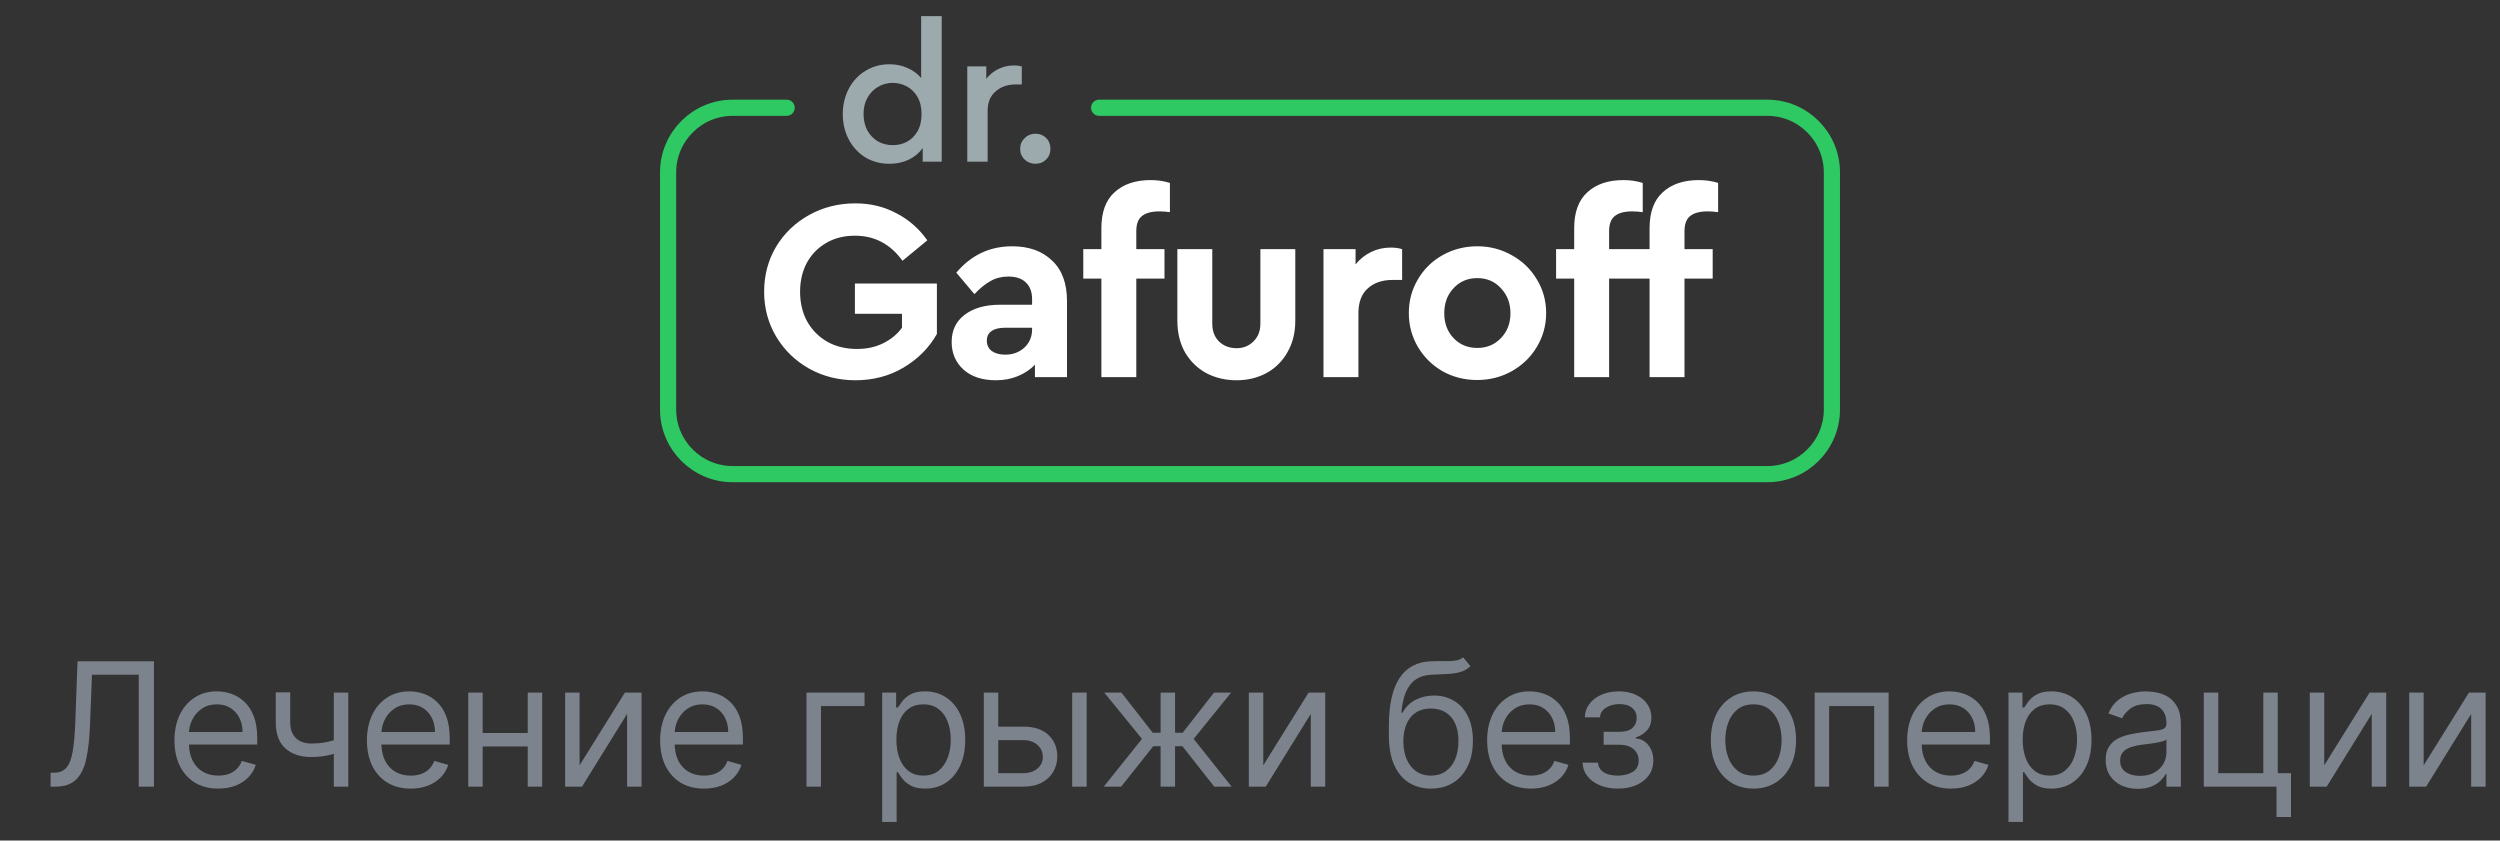 <?xml version="1.0" encoding="UTF-8"?> <svg xmlns="http://www.w3.org/2000/svg" width="232" height="78" viewBox="0 0 232 78" fill="none"><rect x="0" y="0" width="232" height="78" fill="#333333" stroke="none"/><path d="M102 10H116H164C167.314 10 170 12.686 170 16V38C170 41.314 167.314 44 164 44H68C64.686 44 62 41.314 62 38V16C62 12.686 64.686 10 68 10H73" stroke="#2EC963" stroke-width="1.5" stroke-linecap="round"></path><path d="M79.384 35.288C77.816 35.288 76.384 34.928 75.088 34.208C73.808 33.488 72.792 32.504 72.04 31.256C71.288 29.992 70.912 28.6 70.912 27.08C70.912 25.544 71.28 24.152 72.016 22.904C72.768 21.656 73.792 20.672 75.088 19.952C76.384 19.232 77.816 18.872 79.384 18.872C80.776 18.872 82.04 19.176 83.176 19.784C84.328 20.376 85.288 21.216 86.056 22.304L83.752 24.2C82.632 22.648 81.16 21.872 79.336 21.872C78.328 21.872 77.44 22.096 76.672 22.544C75.904 22.992 75.304 23.608 74.872 24.392C74.456 25.176 74.248 26.072 74.248 27.08C74.248 28.104 74.464 29.016 74.896 29.816C75.344 30.616 75.968 31.248 76.768 31.712C77.568 32.16 78.488 32.384 79.528 32.384C80.44 32.384 81.248 32.208 81.952 31.856C82.672 31.504 83.256 31.024 83.704 30.416V29.12H79.336V26.312H86.944V30.992C86.224 32.272 85.192 33.312 83.848 34.112C82.52 34.896 81.032 35.288 79.384 35.288ZM93.93 22.856C95.482 22.856 96.714 23.296 97.626 24.176C98.554 25.04 99.018 26.296 99.018 27.944V35H96.042V33.848C95.61 34.296 95.082 34.648 94.458 34.904C93.85 35.16 93.17 35.288 92.418 35.288C91.154 35.288 90.154 34.96 89.418 34.304C88.682 33.632 88.314 32.776 88.314 31.736C88.314 30.664 88.714 29.824 89.514 29.216C90.33 28.592 91.426 28.28 92.802 28.28H95.778V27.752C95.778 27.096 95.586 26.584 95.202 26.216C94.834 25.848 94.29 25.664 93.57 25.664C92.962 25.664 92.418 25.8 91.938 26.072C91.458 26.328 90.954 26.736 90.426 27.296L88.746 25.304C90.122 23.672 91.85 22.856 93.93 22.856ZM93.282 32.912C93.986 32.912 94.578 32.696 95.058 32.264C95.538 31.816 95.778 31.248 95.778 30.56V30.416H93.234C92.706 30.416 92.298 30.52 92.01 30.728C91.722 30.92 91.578 31.216 91.578 31.616C91.578 32.016 91.73 32.336 92.034 32.576C92.354 32.8 92.77 32.912 93.282 32.912ZM107.608 19.616C106.872 19.616 106.328 19.76 105.976 20.048C105.624 20.32 105.448 20.792 105.448 21.464V23.12H108.064V25.856H105.448V35H102.208V25.856H100.528V23.12H102.208V21.176C102.208 19.688 102.616 18.576 103.432 17.84C104.248 17.088 105.368 16.712 106.792 16.712C107.416 16.712 108.008 16.8 108.568 16.976V19.688C108.216 19.64 107.896 19.616 107.608 19.616ZM114.755 35.288C113.715 35.288 112.771 35.064 111.923 34.616C111.091 34.152 110.435 33.504 109.955 32.672C109.491 31.84 109.259 30.872 109.259 29.768V23.12H112.499V30.032C112.499 30.72 112.707 31.272 113.123 31.688C113.555 32.104 114.099 32.312 114.755 32.312C115.379 32.312 115.899 32.104 116.315 31.688C116.747 31.272 116.963 30.72 116.963 30.032V23.12H120.203V29.768C120.203 30.872 119.963 31.84 119.483 32.672C119.019 33.504 118.371 34.152 117.539 34.616C116.707 35.064 115.779 35.288 114.755 35.288ZM130.117 23.12V25.976H129.253C128.277 25.976 127.501 26.24 126.925 26.768C126.349 27.28 126.061 28.048 126.061 29.072V35H122.821V23.12H125.797V24.536C126.197 24.04 126.677 23.656 127.237 23.384C127.797 23.112 128.405 22.976 129.061 22.976C129.461 22.976 129.813 23.024 130.117 23.12ZM137.075 35.264C135.907 35.264 134.835 34.992 133.859 34.448C132.899 33.888 132.139 33.136 131.579 32.192C131.019 31.232 130.739 30.184 130.739 29.048C130.739 27.912 131.019 26.872 131.579 25.928C132.139 24.968 132.907 24.216 133.883 23.672C134.859 23.128 135.931 22.856 137.099 22.856C138.267 22.856 139.339 23.136 140.315 23.696C141.291 24.24 142.059 24.984 142.619 25.928C143.195 26.872 143.483 27.912 143.483 29.048C143.483 30.184 143.195 31.232 142.619 32.192C142.059 33.136 141.283 33.888 140.291 34.448C139.315 34.992 138.243 35.264 137.075 35.264ZM137.099 32.288C137.979 32.288 138.707 31.984 139.283 31.376C139.875 30.768 140.171 30 140.171 29.072C140.171 28.144 139.875 27.368 139.283 26.744C138.707 26.12 137.979 25.808 137.099 25.808C136.203 25.808 135.467 26.12 134.891 26.744C134.315 27.352 134.027 28.128 134.027 29.072C134.027 30 134.315 30.768 134.891 31.376C135.467 31.984 136.203 32.288 137.099 32.288ZM151.485 19.616C150.749 19.616 150.205 19.76 149.853 20.048C149.501 20.32 149.325 20.792 149.325 21.464V23.12H151.941V25.856H149.325V35H146.085V25.856H144.405V23.12H146.085V21.176C146.085 19.688 146.493 18.576 147.309 17.84C148.125 17.088 149.245 16.712 150.669 16.712C151.293 16.712 151.885 16.8 152.445 16.976V19.688C152.093 19.64 151.773 19.616 151.485 19.616ZM158.481 19.616C157.745 19.616 157.201 19.76 156.849 20.048C156.497 20.32 156.321 20.792 156.321 21.464V23.12H158.937V25.856H156.321V35H153.081V25.856H151.401V23.12H153.081V21.176C153.081 19.688 153.489 18.576 154.305 17.84C155.121 17.088 156.241 16.712 157.665 16.712C158.289 16.712 158.881 16.8 159.441 16.976V19.688C159.089 19.64 158.769 19.616 158.481 19.616Z" fill="white"></path><path d="M87.39 1.5V15H85.626V13.74C85.302 14.196 84.87 14.556 84.33 14.82C83.79 15.072 83.19 15.198 82.53 15.198C81.702 15.198 80.958 15 80.298 14.604C79.65 14.196 79.14 13.644 78.768 12.948C78.396 12.24 78.21 11.454 78.21 10.59C78.21 9.726 78.396 8.94 78.768 8.232C79.14 7.524 79.656 6.972 80.316 6.576C80.976 6.168 81.714 5.964 82.53 5.964C83.142 5.964 83.7 6.078 84.204 6.306C84.72 6.522 85.146 6.834 85.482 7.242V1.5H87.39ZM82.854 13.47C83.322 13.47 83.754 13.368 84.15 13.164C84.558 12.948 84.888 12.624 85.14 12.192C85.392 11.76 85.518 11.226 85.518 10.59C85.518 9.954 85.392 9.42 85.14 8.988C84.888 8.556 84.558 8.232 84.15 8.016C83.742 7.8 83.31 7.692 82.854 7.692C82.35 7.692 81.888 7.818 81.468 8.07C81.06 8.31 80.736 8.646 80.496 9.078C80.256 9.51 80.136 10.008 80.136 10.572C80.136 11.136 80.25 11.64 80.478 12.084C80.718 12.516 81.042 12.858 81.45 13.11C81.87 13.35 82.338 13.47 82.854 13.47ZM94.822 6.162V7.836H94.246C93.501 7.836 92.883 8.052 92.391 8.484C91.9 8.904 91.653 9.504 91.653 10.284V15H89.763V6.162H91.528V7.314C91.84 6.918 92.218 6.612 92.662 6.396C93.118 6.18 93.597 6.072 94.102 6.072C94.365 6.072 94.606 6.102 94.822 6.162ZM96.093 15.198C95.697 15.198 95.361 15.066 95.085 14.802C94.809 14.538 94.671 14.208 94.671 13.812C94.671 13.416 94.809 13.086 95.085 12.822C95.361 12.546 95.697 12.408 96.093 12.408C96.489 12.408 96.819 12.54 97.083 12.804C97.347 13.068 97.479 13.404 97.479 13.812C97.479 14.208 97.347 14.538 97.083 14.802C96.819 15.066 96.489 15.198 96.093 15.198Z" fill="#9DAAAD"></path><path opacity="0.5" d="M4.694 73V71.704H5.035C5.52 71.704 5.897 71.549 6.166 71.239C6.435 70.928 6.628 70.426 6.746 69.733C6.867 69.04 6.948 68.121 6.99 66.977L7.194 61.364H14.285V73H12.876V62.614H8.535L8.354 67.25C8.308 68.47 8.196 69.508 8.018 70.364C7.84 71.22 7.528 71.873 7.081 72.324C6.634 72.775 5.982 73 5.126 73H4.694ZM20.258 73.182C19.417 73.182 18.692 72.996 18.082 72.625C17.476 72.25 17.008 71.727 16.678 71.057C16.353 70.383 16.19 69.599 16.19 68.704C16.19 67.811 16.353 67.023 16.678 66.341C17.008 65.655 17.466 65.121 18.053 64.739C18.644 64.352 19.334 64.159 20.122 64.159C20.576 64.159 21.025 64.235 21.468 64.386C21.911 64.538 22.315 64.784 22.678 65.125C23.042 65.462 23.332 65.909 23.548 66.466C23.764 67.023 23.872 67.708 23.872 68.523V69.091H17.144V67.932H22.508C22.508 67.439 22.409 67 22.212 66.614C22.019 66.227 21.743 65.922 21.383 65.699C21.027 65.475 20.606 65.364 20.122 65.364C19.587 65.364 19.125 65.496 18.735 65.761C18.349 66.023 18.052 66.364 17.843 66.784C17.635 67.204 17.531 67.655 17.531 68.136V68.909C17.531 69.568 17.644 70.127 17.872 70.585C18.103 71.04 18.423 71.386 18.832 71.625C19.241 71.86 19.716 71.977 20.258 71.977C20.61 71.977 20.928 71.928 21.212 71.829C21.5 71.727 21.748 71.576 21.957 71.375C22.165 71.171 22.326 70.917 22.44 70.614L23.735 70.977C23.599 71.417 23.37 71.803 23.048 72.136C22.726 72.466 22.328 72.724 21.855 72.909C21.381 73.091 20.849 73.182 20.258 73.182ZM32.319 64.273V73H30.978V64.273H32.319ZM31.796 68.432V69.682C31.493 69.796 31.192 69.896 30.892 69.983C30.593 70.066 30.279 70.133 29.949 70.182C29.62 70.227 29.258 70.25 28.864 70.25C27.875 70.25 27.082 69.983 26.483 69.449C25.889 68.915 25.591 68.114 25.591 67.046V64.25H26.932V67.046C26.932 67.492 27.017 67.86 27.188 68.148C27.358 68.436 27.589 68.65 27.881 68.79C28.173 68.93 28.5 69 28.864 69C29.432 69 29.945 68.949 30.404 68.847C30.866 68.74 31.33 68.602 31.796 68.432ZM38.118 73.182C37.277 73.182 36.552 72.996 35.942 72.625C35.336 72.25 34.868 71.727 34.538 71.057C34.213 70.383 34.05 69.599 34.05 68.704C34.05 67.811 34.213 67.023 34.538 66.341C34.868 65.655 35.326 65.121 35.913 64.739C36.504 64.352 37.194 64.159 37.982 64.159C38.436 64.159 38.885 64.235 39.328 64.386C39.771 64.538 40.175 64.784 40.538 65.125C40.902 65.462 41.192 65.909 41.408 66.466C41.624 67.023 41.732 67.708 41.732 68.523V69.091H35.004V67.932H40.368C40.368 67.439 40.269 67 40.072 66.614C39.879 66.227 39.603 65.922 39.243 65.699C38.887 65.475 38.466 65.364 37.982 65.364C37.447 65.364 36.985 65.496 36.595 65.761C36.209 66.023 35.911 66.364 35.703 66.784C35.495 67.204 35.391 67.655 35.391 68.136V68.909C35.391 69.568 35.504 70.127 35.732 70.585C35.963 71.04 36.283 71.386 36.692 71.625C37.101 71.86 37.576 71.977 38.118 71.977C38.47 71.977 38.788 71.928 39.072 71.829C39.36 71.727 39.608 71.576 39.817 71.375C40.025 71.171 40.186 70.917 40.3 70.614L41.595 70.977C41.459 71.417 41.23 71.803 40.908 72.136C40.586 72.466 40.188 72.724 39.715 72.909C39.241 73.091 38.709 73.182 38.118 73.182ZM49.292 68.023V69.273H44.474V68.023H49.292ZM44.792 64.273V73H43.451V64.273H44.792ZM50.315 64.273V73H48.974V64.273H50.315ZM53.785 71.023L57.989 64.273H59.535V73H58.194V66.25L54.012 73H52.444V64.273H53.785V71.023ZM65.33 73.182C64.489 73.182 63.764 72.996 63.154 72.625C62.548 72.25 62.08 71.727 61.75 71.057C61.425 70.383 61.262 69.599 61.262 68.704C61.262 67.811 61.425 67.023 61.75 66.341C62.08 65.655 62.538 65.121 63.125 64.739C63.716 64.352 64.406 64.159 65.193 64.159C65.648 64.159 66.097 64.235 66.54 64.386C66.983 64.538 67.387 64.784 67.75 65.125C68.114 65.462 68.404 65.909 68.62 66.466C68.835 67.023 68.943 67.708 68.943 68.523V69.091H62.216V67.932H67.58C67.58 67.439 67.481 67 67.284 66.614C67.091 66.227 66.815 65.922 66.455 65.699C66.099 65.475 65.678 65.364 65.193 65.364C64.659 65.364 64.197 65.496 63.807 65.761C63.421 66.023 63.123 66.364 62.915 66.784C62.707 67.204 62.602 67.655 62.602 68.136V68.909C62.602 69.568 62.716 70.127 62.943 70.585C63.175 71.04 63.495 71.386 63.904 71.625C64.313 71.86 64.788 71.977 65.33 71.977C65.682 71.977 66 71.928 66.284 71.829C66.572 71.727 66.82 71.576 67.029 71.375C67.237 71.171 67.398 70.917 67.512 70.614L68.807 70.977C68.671 71.417 68.442 71.803 68.12 72.136C67.798 72.466 67.4 72.724 66.926 72.909C66.453 73.091 65.921 73.182 65.33 73.182ZM80.23 64.273V65.523H76.184V73H74.843V64.273H80.23ZM81.867 76.273V64.273H83.162V65.659H83.322C83.42 65.508 83.556 65.314 83.731 65.079C83.909 64.841 84.162 64.629 84.492 64.443C84.825 64.254 85.276 64.159 85.844 64.159C86.579 64.159 87.227 64.343 87.787 64.71C88.348 65.078 88.785 65.599 89.1 66.273C89.414 66.947 89.572 67.742 89.572 68.659C89.572 69.583 89.414 70.385 89.1 71.062C88.785 71.737 88.35 72.26 87.793 72.631C87.236 72.998 86.594 73.182 85.867 73.182C85.306 73.182 84.858 73.089 84.52 72.903C84.183 72.714 83.924 72.5 83.742 72.261C83.56 72.019 83.42 71.818 83.322 71.659H83.208V76.273H81.867ZM83.185 68.636C83.185 69.296 83.282 69.877 83.475 70.381C83.668 70.881 83.95 71.273 84.322 71.557C84.693 71.837 85.147 71.977 85.685 71.977C86.246 71.977 86.714 71.829 87.089 71.534C87.467 71.235 87.751 70.833 87.941 70.329C88.134 69.822 88.231 69.258 88.231 68.636C88.231 68.023 88.136 67.47 87.947 66.977C87.761 66.481 87.479 66.089 87.1 65.801C86.725 65.51 86.253 65.364 85.685 65.364C85.14 65.364 84.681 65.502 84.31 65.778C83.939 66.051 83.659 66.434 83.469 66.926C83.28 67.415 83.185 67.985 83.185 68.636ZM92.456 67.432H94.956C95.979 67.432 96.761 67.691 97.303 68.21C97.844 68.729 98.115 69.386 98.115 70.182C98.115 70.704 97.994 71.18 97.751 71.608C97.509 72.032 97.153 72.371 96.683 72.625C96.214 72.875 95.638 73 94.956 73H91.297V64.273H92.638V71.75H94.956C95.486 71.75 95.922 71.61 96.263 71.329C96.604 71.049 96.774 70.689 96.774 70.25C96.774 69.788 96.604 69.411 96.263 69.119C95.922 68.828 95.486 68.682 94.956 68.682H92.456V67.432ZM99.501 73V64.273H100.842V73H99.501ZM102.432 73L105.977 68.568L102.477 64.273H104.068L106.977 68H107.704V64.273H109.045V68H109.75L112.659 64.273H114.25L110.772 68.568L114.295 73H112.682L109.727 69.25H109.045V73H107.704V69.25H107.022L104.045 73H102.432ZM117.232 71.023L121.437 64.273H122.982V73H121.641V66.25L117.46 73H115.891V64.273H117.232V71.023ZM135.775 61L136.457 61.818C136.192 62.076 135.885 62.256 135.537 62.358C135.188 62.46 134.794 62.523 134.355 62.545C133.916 62.568 133.427 62.591 132.889 62.614C132.283 62.636 131.781 62.784 131.383 63.057C130.986 63.33 130.679 63.724 130.463 64.239C130.247 64.754 130.109 65.386 130.048 66.136H130.162C130.457 65.591 130.866 65.189 131.389 64.932C131.912 64.674 132.472 64.546 133.071 64.546C133.753 64.546 134.366 64.704 134.912 65.023C135.457 65.341 135.889 65.812 136.207 66.438C136.525 67.062 136.685 67.833 136.685 68.75C136.685 69.663 136.522 70.451 136.196 71.114C135.874 71.776 135.421 72.288 134.838 72.648C134.258 73.004 133.579 73.182 132.798 73.182C132.018 73.182 131.334 72.998 130.747 72.631C130.16 72.26 129.704 71.71 129.378 70.983C129.052 70.252 128.889 69.349 128.889 68.273V67.341C128.889 65.398 129.219 63.924 129.878 62.92C130.541 61.917 131.537 61.398 132.866 61.364C133.336 61.349 133.755 61.345 134.122 61.352C134.489 61.36 134.81 61.343 135.082 61.301C135.355 61.26 135.586 61.159 135.775 61ZM132.798 71.977C133.325 71.977 133.777 71.845 134.156 71.579C134.539 71.314 134.832 70.941 135.037 70.46C135.241 69.975 135.344 69.405 135.344 68.75C135.344 68.114 135.239 67.572 135.031 67.125C134.827 66.678 134.533 66.337 134.15 66.102C133.768 65.867 133.31 65.75 132.775 65.75C132.385 65.75 132.035 65.816 131.724 65.949C131.414 66.081 131.149 66.276 130.929 66.534C130.709 66.792 130.539 67.106 130.418 67.477C130.3 67.849 130.238 68.273 130.23 68.75C130.23 69.727 130.459 70.51 130.918 71.097C131.376 71.684 132.003 71.977 132.798 71.977ZM142.075 73.182C141.234 73.182 140.509 72.996 139.899 72.625C139.293 72.25 138.825 71.727 138.495 71.057C138.17 70.383 138.007 69.599 138.007 68.704C138.007 67.811 138.17 67.023 138.495 66.341C138.825 65.655 139.283 65.121 139.87 64.739C140.461 64.352 141.151 64.159 141.938 64.159C142.393 64.159 142.842 64.235 143.285 64.386C143.728 64.538 144.132 64.784 144.495 65.125C144.859 65.462 145.149 65.909 145.365 66.466C145.58 67.023 145.688 67.708 145.688 68.523V69.091H138.961V67.932H144.325C144.325 67.439 144.226 67 144.029 66.614C143.836 66.227 143.56 65.922 143.2 65.699C142.844 65.475 142.423 65.364 141.938 65.364C141.404 65.364 140.942 65.496 140.552 65.761C140.166 66.023 139.868 66.364 139.66 66.784C139.452 67.204 139.348 67.655 139.348 68.136V68.909C139.348 69.568 139.461 70.127 139.688 70.585C139.92 71.04 140.24 71.386 140.649 71.625C141.058 71.86 141.533 71.977 142.075 71.977C142.427 71.977 142.745 71.928 143.029 71.829C143.317 71.727 143.565 71.576 143.774 71.375C143.982 71.171 144.143 70.917 144.257 70.614L145.552 70.977C145.416 71.417 145.187 71.803 144.865 72.136C144.543 72.466 144.145 72.724 143.671 72.909C143.198 73.091 142.666 73.182 142.075 73.182ZM146.863 70.773H148.295C148.325 71.167 148.503 71.466 148.829 71.671C149.158 71.875 149.586 71.977 150.113 71.977C150.651 71.977 151.111 71.867 151.493 71.648C151.876 71.424 152.067 71.064 152.067 70.568C152.067 70.276 151.995 70.023 151.851 69.807C151.707 69.587 151.505 69.417 151.243 69.296C150.982 69.174 150.673 69.114 150.317 69.114H148.817V67.909H150.317C150.851 67.909 151.245 67.788 151.499 67.546C151.757 67.303 151.885 67 151.885 66.636C151.885 66.246 151.747 65.934 151.471 65.699C151.194 65.46 150.802 65.341 150.295 65.341C149.783 65.341 149.357 65.456 149.016 65.688C148.675 65.915 148.495 66.208 148.476 66.568H147.067C147.082 66.099 147.226 65.684 147.499 65.324C147.772 64.96 148.143 64.676 148.613 64.472C149.082 64.263 149.62 64.159 150.226 64.159C150.84 64.159 151.372 64.267 151.823 64.483C152.278 64.695 152.628 64.985 152.874 65.352C153.124 65.716 153.249 66.129 153.249 66.591C153.249 67.083 153.111 67.481 152.834 67.784C152.558 68.087 152.211 68.303 151.795 68.432V68.523C152.124 68.546 152.41 68.651 152.653 68.841C152.899 69.026 153.09 69.271 153.226 69.574C153.363 69.873 153.431 70.204 153.431 70.568C153.431 71.099 153.289 71.561 153.005 71.954C152.721 72.345 152.331 72.648 151.834 72.864C151.338 73.076 150.772 73.182 150.135 73.182C149.518 73.182 148.965 73.081 148.476 72.881C147.988 72.676 147.599 72.394 147.312 72.034C147.028 71.671 146.878 71.25 146.863 70.773ZM162.72 73.182C161.932 73.182 161.241 72.994 160.646 72.619C160.055 72.244 159.593 71.72 159.26 71.046C158.93 70.371 158.765 69.583 158.765 68.682C158.765 67.773 158.93 66.979 159.26 66.301C159.593 65.623 160.055 65.097 160.646 64.722C161.241 64.347 161.932 64.159 162.72 64.159C163.508 64.159 164.197 64.347 164.788 64.722C165.383 65.097 165.845 65.623 166.174 66.301C166.508 66.979 166.674 67.773 166.674 68.682C166.674 69.583 166.508 70.371 166.174 71.046C165.845 71.72 165.383 72.244 164.788 72.619C164.197 72.994 163.508 73.182 162.72 73.182ZM162.72 71.977C163.318 71.977 163.811 71.824 164.197 71.517C164.584 71.21 164.87 70.807 165.055 70.307C165.241 69.807 165.334 69.265 165.334 68.682C165.334 68.099 165.241 67.555 165.055 67.051C164.87 66.547 164.584 66.14 164.197 65.829C163.811 65.519 163.318 65.364 162.72 65.364C162.121 65.364 161.629 65.519 161.243 65.829C160.856 66.14 160.57 66.547 160.385 67.051C160.199 67.555 160.106 68.099 160.106 68.682C160.106 69.265 160.199 69.807 160.385 70.307C160.57 70.807 160.856 71.21 161.243 71.517C161.629 71.824 162.121 71.977 162.72 71.977ZM168.401 73V64.273H175.265V73H173.924V65.523H169.742V73H168.401ZM181.053 73.182C180.212 73.182 179.487 72.996 178.877 72.625C178.271 72.25 177.803 71.727 177.473 71.057C177.148 70.383 176.985 69.599 176.985 68.704C176.985 67.811 177.148 67.023 177.473 66.341C177.803 65.655 178.261 65.121 178.848 64.739C179.439 64.352 180.129 64.159 180.917 64.159C181.371 64.159 181.82 64.235 182.263 64.386C182.706 64.538 183.11 64.784 183.473 65.125C183.837 65.462 184.127 65.909 184.343 66.466C184.559 67.023 184.667 67.708 184.667 68.523V69.091H177.939V67.932H183.303C183.303 67.439 183.204 67 183.007 66.614C182.814 66.227 182.538 65.922 182.178 65.699C181.822 65.475 181.401 65.364 180.917 65.364C180.382 65.364 179.92 65.496 179.53 65.761C179.144 66.023 178.846 66.364 178.638 66.784C178.43 67.204 178.326 67.655 178.326 68.136V68.909C178.326 69.568 178.439 70.127 178.667 70.585C178.898 71.04 179.218 71.386 179.627 71.625C180.036 71.86 180.511 71.977 181.053 71.977C181.405 71.977 181.723 71.928 182.007 71.829C182.295 71.727 182.543 71.576 182.752 71.375C182.96 71.171 183.121 70.917 183.235 70.614L184.53 70.977C184.394 71.417 184.165 71.803 183.843 72.136C183.521 72.466 183.123 72.724 182.65 72.909C182.176 73.091 181.644 73.182 181.053 73.182ZM186.386 76.273V64.273H187.682V65.659H187.841C187.939 65.508 188.076 65.314 188.25 65.079C188.428 64.841 188.682 64.629 189.011 64.443C189.345 64.254 189.795 64.159 190.364 64.159C191.098 64.159 191.746 64.343 192.307 64.71C192.867 65.078 193.305 65.599 193.619 66.273C193.934 66.947 194.091 67.742 194.091 68.659C194.091 69.583 193.934 70.385 193.619 71.062C193.305 71.737 192.869 72.26 192.312 72.631C191.756 72.998 191.114 73.182 190.386 73.182C189.826 73.182 189.377 73.089 189.04 72.903C188.703 72.714 188.443 72.5 188.261 72.261C188.08 72.019 187.939 71.818 187.841 71.659H187.727V76.273H186.386ZM187.705 68.636C187.705 69.296 187.801 69.877 187.994 70.381C188.187 70.881 188.47 71.273 188.841 71.557C189.212 71.837 189.667 71.977 190.205 71.977C190.765 71.977 191.233 71.829 191.608 71.534C191.987 71.235 192.271 70.833 192.46 70.329C192.653 69.822 192.75 69.258 192.75 68.636C192.75 68.023 192.655 67.47 192.466 66.977C192.28 66.481 191.998 66.089 191.619 65.801C191.244 65.51 190.773 65.364 190.205 65.364C189.659 65.364 189.201 65.502 188.83 65.778C188.458 66.051 188.178 66.434 187.989 66.926C187.799 67.415 187.705 67.985 187.705 68.636ZM198.385 73.204C197.831 73.204 197.33 73.1 196.879 72.892C196.428 72.68 196.07 72.375 195.805 71.977C195.54 71.576 195.407 71.091 195.407 70.523C195.407 70.023 195.506 69.617 195.703 69.307C195.9 68.992 196.163 68.746 196.492 68.568C196.822 68.39 197.186 68.258 197.583 68.171C197.985 68.079 198.388 68.008 198.794 67.954C199.324 67.886 199.754 67.835 200.083 67.801C200.417 67.763 200.659 67.701 200.811 67.614C200.966 67.526 201.044 67.375 201.044 67.159V67.114C201.044 66.553 200.89 66.117 200.583 65.807C200.28 65.496 199.82 65.341 199.203 65.341C198.563 65.341 198.061 65.481 197.697 65.761C197.333 66.042 197.078 66.341 196.93 66.659L195.657 66.204C195.885 65.674 196.188 65.261 196.566 64.966C196.949 64.667 197.366 64.458 197.816 64.341C198.271 64.22 198.718 64.159 199.157 64.159C199.438 64.159 199.76 64.193 200.123 64.261C200.491 64.326 200.845 64.46 201.186 64.665C201.53 64.869 201.816 65.178 202.044 65.591C202.271 66.004 202.385 66.557 202.385 67.25V73H201.044V71.818H200.975C200.885 72.008 200.733 72.21 200.521 72.426C200.309 72.642 200.027 72.826 199.674 72.977C199.322 73.129 198.892 73.204 198.385 73.204ZM198.589 72C199.119 72 199.566 71.896 199.93 71.688C200.297 71.479 200.574 71.21 200.76 70.881C200.949 70.551 201.044 70.204 201.044 69.841V68.614C200.987 68.682 200.862 68.744 200.669 68.801C200.479 68.854 200.26 68.901 200.01 68.943C199.763 68.981 199.523 69.015 199.288 69.046C199.057 69.072 198.869 69.095 198.725 69.114C198.377 69.159 198.051 69.233 197.748 69.335C197.449 69.434 197.206 69.583 197.021 69.784C196.839 69.981 196.748 70.25 196.748 70.591C196.748 71.057 196.921 71.409 197.265 71.648C197.614 71.883 198.055 72 198.589 72ZM211.376 64.273V71.75H212.603V75.818H211.262V73H204.512V64.273H205.853V71.75H210.035V64.273H211.376ZM215.689 71.023L219.894 64.273H221.439V73H220.098V66.25L215.916 73H214.348V64.273H215.689V71.023ZM224.916 71.023L229.121 64.273H230.666V73H229.325V66.25L225.143 73H223.575V64.273H224.916V71.023Z" fill="#C7D5E6"></path></svg> 